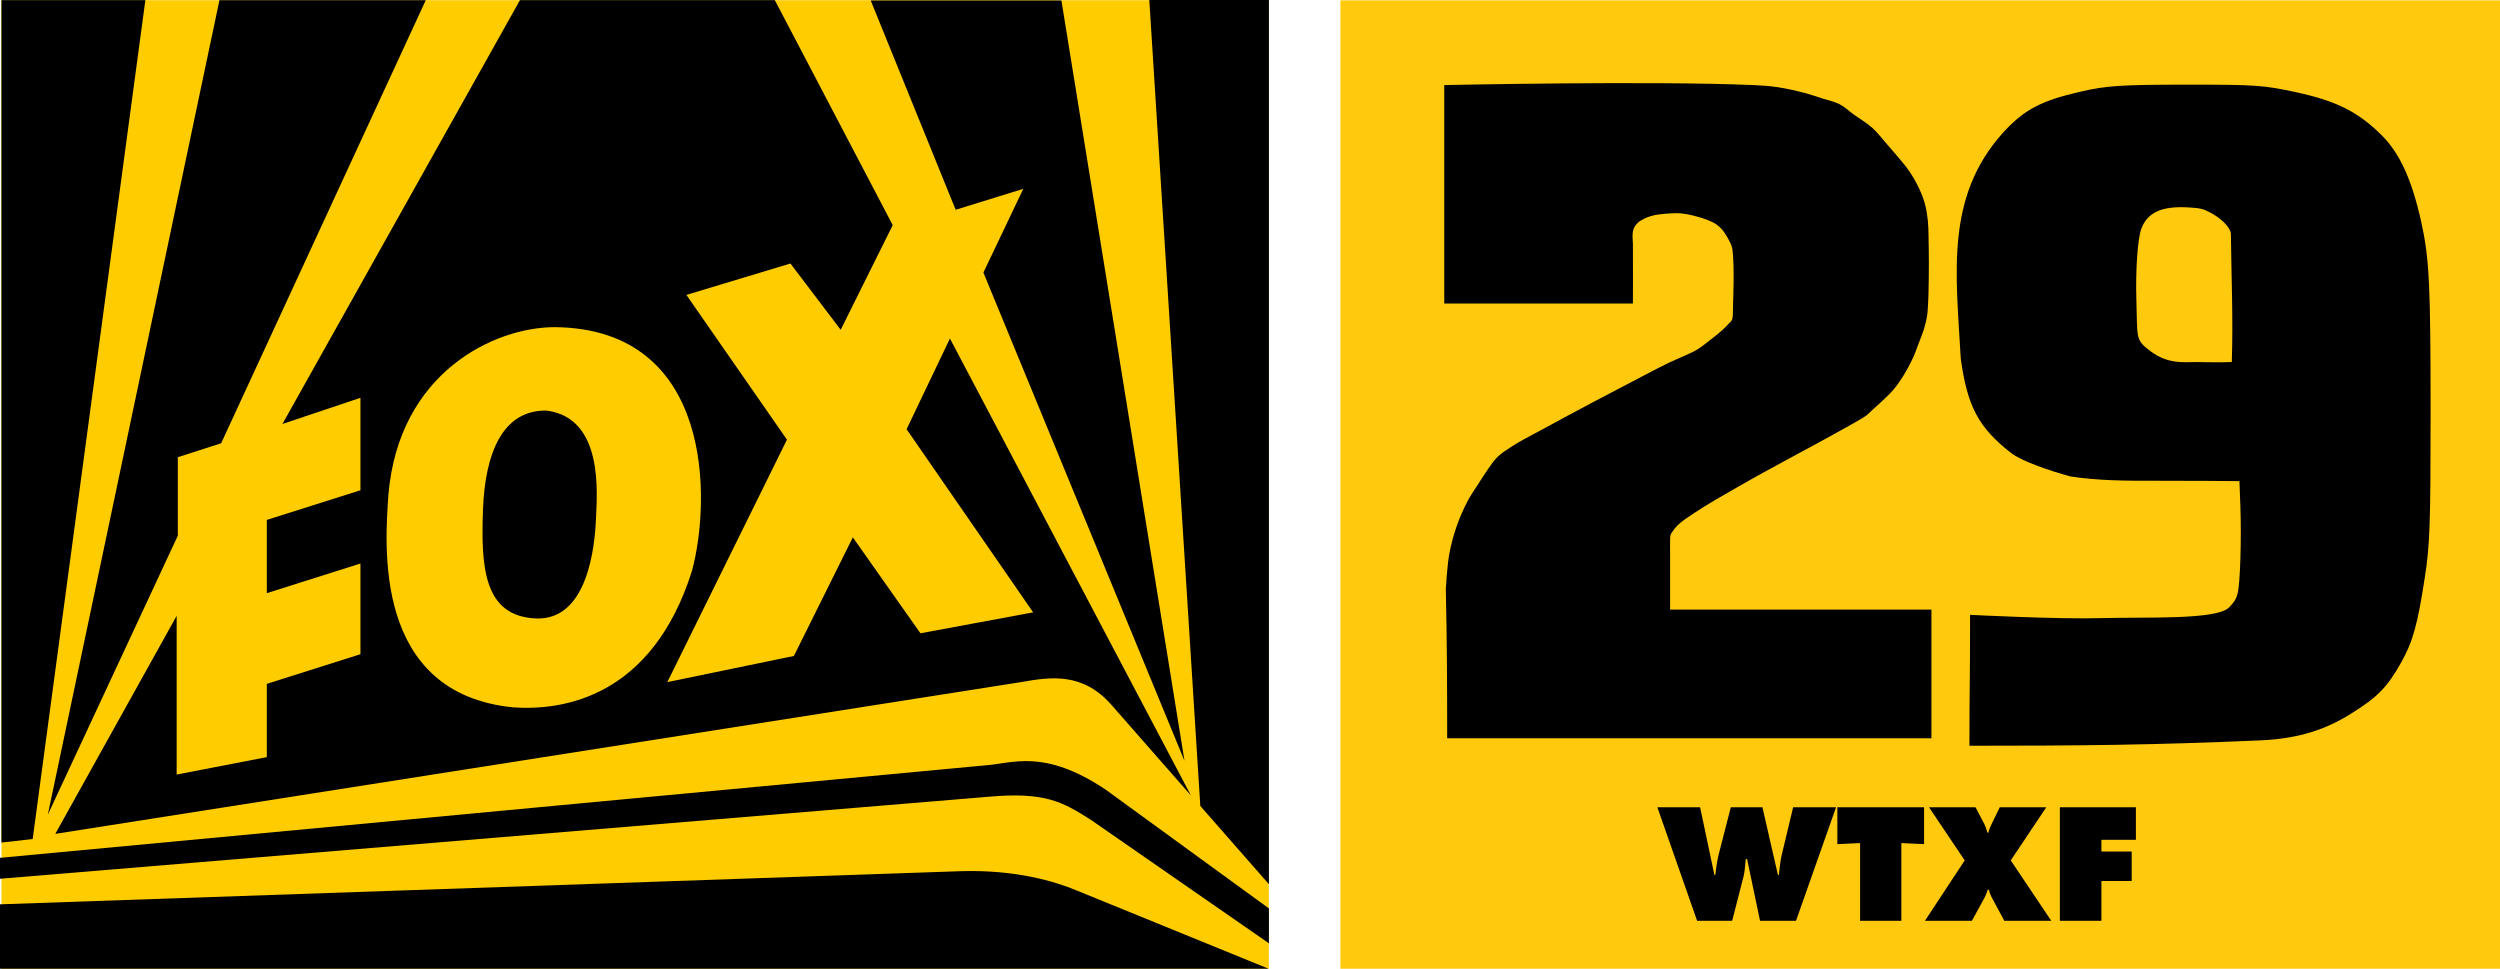 <?xml version="1.0" encoding="UTF-8" standalone="no"?>
<svg
   xmlns:dc="http://purl.org/dc/elements/1.1/"
   xmlns:cc="http://creativecommons.org/ns#"
   xmlns:rdf="http://www.w3.org/1999/02/22-rdf-syntax-ns#"
   xmlns:svg="http://www.w3.org/2000/svg"
   xmlns="http://www.w3.org/2000/svg"
   xmlns:sodipodi="http://sodipodi.sourceforge.net/DTD/sodipodi-0.dtd"
   xmlns:inkscape="http://www.inkscape.org/namespaces/inkscape"
   sodipodi:docname="WTXF-TV Fox 29 (1993).svg"
   height="514.798"
   width="1328.504"
   inkscape:version="1.0 (4035a4fb49, 2020-05-01)"
   version="1.1"
   id="svg2985">
  <defs
     id="defs2989" />
  <sodipodi:namedview
     inkscape:document-rotation="0"
     inkscape:current-layer="svg2985"
     inkscape:window-maximized="1"
     inkscape:window-y="-8"
     inkscape:window-x="-8"
     inkscape:cy="218.36774"
     inkscape:cx="586.71117"
     inkscape:zoom="0.60279905"
     fit-margin-bottom="0"
     fit-margin-right="0"
     fit-margin-left="0"
     fit-margin-top="0"
     inkscape:object-paths="false"
     showgrid="false"
     id="namedview2987"
     inkscape:window-height="961"
     inkscape:window-width="1280"
     inkscape:pageshadow="2"
     inkscape:pageopacity="0"
     guidetolerance="10"
     gridtolerance="10"
     objecttolerance="10"
     borderopacity="1"
     bordercolor="#666666"
     pagecolor="#ffffff"
     inkscape:pagecheckerboard="true" />
  <g
     transform="translate(-5.843,-6.846)"
     id="g3102">
    <g
       style="display:inline"
       id="g3075"
       transform="matrix(0.827,0,0,0.827,891.642,361.245)">
      <path
         id="rect3067"
         d="m -1070.161,-428.388 h 814.371 v 622.367 h -814.371 z"
         style="fill:#ffcc00;fill-opacity:1;fill-rule:evenodd;stroke:none"
         inkscape:connector-curvature="0" />
      <g
         inkscape:label="Layer 1"
         id="layer1"
         transform="translate(-1369.07,-729.456)">
        <g
           id="g4958"
           transform="matrix(4.359,0,0,4.359,285.471,192.063)">
          <path
             style="fill-rule:evenodd"
             d="M 7.684,148.658 24.297,24.988 H 3.083 v 124.186 0 z"
             id="polygon4962"
             inkscape:connector-curvature="0" />
          <path
             style="fill-rule:evenodd"
             d="m 65.629,25.007 v 0 H 35.214 L 9.912,145.078 29.081,103.939 V 92.37 l 6.389,-2.057 z"
             id="polygon4964"
             inkscape:connector-curvature="0" />
          <path
             id="path4966"
             d="m 2.834,158.281 v 9.514 H 189.92 l -28.369,-11.57 c -3.067,-1.285 -8.945,-3.086 -17.124,-2.828 z"
             style="fill-rule:evenodd"
             inkscape:connector-curvature="0" />
          <path
             id="path4968"
             d="m 2.834,154.514 v -3.084 l 145.171,-13.627 c 4.089,-0.258 8.689,-2.572 17.891,3.6 l 24.024,17.482 v 5.143 l -26.324,-18.254 c -4.09,-2.572 -6.646,-4.115 -15.08,-3.344 z"
             style="fill-rule:evenodd"
             inkscape:connector-curvature="0" />
          <path
             style="fill-rule:evenodd"
             d="M 179.807,143.784 172.287,24.961 h 17.632 v 130.355 0 z"
             id="polygon4970"
             inkscape:connector-curvature="0"
             sodipodi:nodetypes="cccccc" />
          <path
             style="fill-rule:evenodd"
             d="m 177.479,137.143 v 0 L 147.831,65.152 153.71,52.81 143.742,55.896 131.219,25.042 h 28.114 z"
             id="polygon4972"
             inkscape:connector-curvature="0" />
          <path
             id="path4974"
             d="m 142.899,74.874 -6.39,13.37 18.657,26.997 -16.613,3.086 -9.968,-14.143 -8.689,17.484 -18.657,3.857 17.635,-35.739 -14.823,-21.34 15.335,-4.628 7.411,9.771 7.668,-15.427 -17.38,-33.167 H 79.515 L 44.5,87.472 56.001,83.615 V 97.242 L 42.2,101.613 v 10.799 l 13.801,-4.371 V 121.41 L 42.2,125.781 v 10.799 l -13.291,2.57 v -23.396 l -17.891,32.139 142.359,-22.367 c 4.345,-0.771 9.201,-1.543 13.546,3.598 l 11.501,13.113 z M 78.527,129.248 C 57.825,127.191 59.614,105.336 60.125,97.881 61.659,79.883 75.716,73.198 84.661,73.198 c 23.514,0.257 23.003,25.71 20.191,35.996 -5.878,18.511 -18.913,20.568 -26.325,20.054 z"
             style="fill-rule:evenodd"
             inkscape:connector-curvature="0" />
          <path
             id="path4976"
             d="m 83.425,85.496 c -6.394,-0.101 -9.056,6.137 -9.361,14.631 -0.306,8.494 0.124,15.686 7.801,16.012 7.678,0.326 8.688,-10.758 8.851,-14.619 0.162,-3.862 1.172,-14.945 -7.291,-16.024 z"
             style="fill-rule:evenodd"
             inkscape:connector-curvature="0" />
        </g>
      </g>
    </g>
    <g
       style="fill:#ffc90e;fill-opacity:1"
       inkscape:label="Layer 1"
       id="layer1-9"
       transform="matrix(2.481,0,0,2.481,408.991,-1772.729)">
      <g
         style="fill:#ffc90e;fill-opacity:1"
         id="g10"
         transform="matrix(1.25,0,0,-1.25,98.731,940.5)">
        <g
           style="fill:#ffc90e;fill-opacity:1"
           id="g12"
           transform="scale(0.1)" />
      </g>
    </g>
  </g>
  <path
     id="rect22"
     style="fill:#ffc90e;fill-opacity:1;stroke:#000000;stroke-width:0"
     d="m 712.29,0.171 h 616.215 V 514.798 H 712.29 Z" />
  <g
     style="display:inline;fill:#000000;fill-opacity:1"
     inkscape:label="Layer 1"
     id="layer1-2"
     transform="matrix(8.508,0,0,9.083,771.526,-656.998)">
    <g
       style="fill:#000000;fill-opacity:1"
       id="g88"
       transform="matrix(0.265,0,0,0.265,33.966,16.406)">
      <g
         style="font-weight:bold;font-size:48px;line-height:1.25;font-family:'Friz Quadrata Std';-inkscape-font-specification:'Friz Quadrata Std Bold';fill:#000000;fill-opacity:1"
         id="text606" />
      <g
         inkscape:label="Layer 1"
         id="layer1-9-6"
         transform="matrix(4.558,0,0,4.455,-620.605,-384.858)"
         style="fill:#000000;fill-opacity:1;stroke-width:0;stroke-miterlimit:4;stroke-dasharray:none">
        <path
           style="fill:#000000;fill-opacity:1;stroke:#000000;stroke-width:0;stroke-linecap:butt;stroke-linejoin:miter;stroke-miterlimit:4;stroke-dasharray:none;stroke-opacity:1"
           d="m 107.643,137.978 v 10.824 h 9.755 c 0,0 0.012,-1.96 0,-2.94 -0.002,-0.173 -0.028,-0.346 -0.013,-0.519 0.007,-0.08 0.018,-0.161 0.047,-0.236 0.03,-0.077 0.077,-0.148 0.13,-0.213 0.048,-0.058 0.105,-0.109 0.165,-0.154 0.058,-0.043 0.125,-0.073 0.189,-0.106 0.066,-0.034 0.132,-0.068 0.201,-0.095 0.13,-0.05 0.265,-0.089 0.402,-0.118 0.113,-0.024 0.228,-0.034 0.343,-0.047 0.09,-0.01 0.181,-0.018 0.272,-0.024 0.161,-0.011 0.323,-0.023 0.484,-0.024 0.099,-4.3e-4 0.197,0.002 0.295,0.012 0.131,0.013 0.261,0.034 0.39,0.059 0.135,0.026 0.269,0.059 0.402,0.095 0.171,0.046 0.343,0.091 0.508,0.154 0.166,0.063 0.334,0.13 0.484,0.224 0.099,0.063 0.189,0.141 0.272,0.224 0.071,0.072 0.131,0.154 0.189,0.236 0.064,0.091 0.124,0.186 0.177,0.283 0.067,0.122 0.137,0.245 0.177,0.378 0.038,0.126 0.049,0.259 0.059,0.39 0.067,0.893 0.023,1.791 0,2.686 -0.004,0.152 0.005,0.306 -0.024,0.455 -0.007,0.037 -0.016,0.074 -0.035,0.106 -0.035,0.06 -0.093,0.104 -0.142,0.154 -0.111,0.113 -0.223,0.227 -0.343,0.331 -0.192,0.168 -0.398,0.32 -0.602,0.472 -0.236,0.175 -0.466,0.361 -0.721,0.508 -0.237,0.136 -0.494,0.232 -0.744,0.343 -0.239,0.106 -0.483,0.198 -0.721,0.307 -0.415,0.19 -0.82,0.399 -1.228,0.602 -1.802,0.9 -3.602,1.806 -5.386,2.74 -0.515,0.27 -1.042,0.519 -1.536,0.827 -0.247,0.154 -0.497,0.309 -0.709,0.508 -0.177,0.167 -0.315,0.372 -0.461,0.567 -0.171,0.229 -0.325,0.471 -0.484,0.709 -0.192,0.286 -0.4,0.561 -0.567,0.862 -0.224,0.405 -0.42,0.829 -0.579,1.264 -0.167,0.457 -0.3,0.928 -0.39,1.406 -0.107,0.568 -0.177,1.725 -0.177,1.725 0.061,2.465 0.071,4.929 0.071,7.394 H 132.835 v -6.378 h -13.513 c 0,0 0,-1.89 0,-2.835 0,-0.193 -0.008,-0.386 0,-0.579 0.004,-0.095 -0.005,-0.193 0.024,-0.283 0.021,-0.066 0.066,-0.121 0.106,-0.177 0.078,-0.109 0.161,-0.216 0.26,-0.307 0.235,-0.216 0.511,-0.383 0.78,-0.555 0.757,-0.486 1.551,-0.913 2.339,-1.347 1.79,-0.986 3.624,-1.89 5.426,-2.855 0.307,-0.165 0.617,-0.327 0.919,-0.501 0.102,-0.059 0.206,-0.114 0.301,-0.184 0.108,-0.08 0.2,-0.179 0.301,-0.267 0.172,-0.151 0.349,-0.296 0.518,-0.451 0.2,-0.184 0.406,-0.364 0.585,-0.568 0.178,-0.204 0.337,-0.425 0.484,-0.651 0.192,-0.295 0.365,-0.602 0.518,-0.919 0.115,-0.238 0.204,-0.489 0.301,-0.735 0.098,-0.249 0.206,-0.496 0.284,-0.752 0.064,-0.208 0.116,-0.42 0.15,-0.635 0.021,-0.132 0.025,-0.267 0.033,-0.401 0.015,-0.228 0.028,-0.456 0.033,-0.685 0.024,-0.963 0.024,-1.927 0,-2.89 -0.006,-0.229 -0.008,-0.458 -0.033,-0.685 -0.032,-0.281 -0.073,-0.563 -0.15,-0.835 -0.079,-0.276 -0.19,-0.544 -0.317,-0.802 -0.144,-0.291 -0.313,-0.57 -0.501,-0.835 -0.171,-0.242 -0.374,-0.46 -0.568,-0.685 -0.196,-0.227 -0.399,-0.447 -0.601,-0.668 -0.242,-0.264 -0.463,-0.551 -0.735,-0.785 -0.297,-0.256 -0.647,-0.445 -0.969,-0.668 -0.24,-0.166 -0.457,-0.372 -0.718,-0.501 -0.278,-0.138 -0.589,-0.192 -0.885,-0.284 -0.316,-0.098 -0.631,-0.204 -0.952,-0.284 -0.463,-0.116 -0.931,-0.217 -1.403,-0.284 -0.404,-0.057 -0.812,-0.084 -1.219,-0.1 -5.324,-0.218 -15.986,-2e-5 -15.986,-2e-5 z"
           id="path24"
           sodipodi:nodetypes="cccssssssssssssssssssssssssssssssssssssssscccccssssssssssssssssssssssssssssssssssc" />
        <path
           style="fill:#000000;fill-opacity:1;stroke:#000000;stroke-width:0;stroke-miterlimit:4;stroke-dasharray:none"
           d="m 508.679,644.214 c 0,-12.241 0.125,-10.232 0.125,-24.482 0,0 17.198,0.859 25.795,0.615 8.273,-0.236 22.281,0.395 24.747,-2.004 1.01,-0.982 1.373,-1.555 1.669,-2.63 0.495,-1.802 0.77,-10.262 0.531,-16.356 l -0.182,-4.628 c 0,0 -11.27,-0.091 -16.905,-0.071 -5.302,0.019 -10.913,-0.026 -16.155,-0.821 -4.123,-1.095 -9.439,-2.84 -11.5,-4.37 -6.339,-4.741 -8.537,-8.69 -9.813,-17.63 -0.958,-16.102 -3.002,-30.198 8.139,-42.162 4.212,-4.426 7.427,-6.065 15.299,-7.798 5.058,-1.114 7.92,-1.29 21,-1.29 13.139,0 14.676,0.103 20.956,1.403 7.924,1.641 12.155,3.68 16.76,8.077 3.493,3.335 5.838,8.24 7.657,16.02 1.618,6.92 1.866,11.761 1.863,36.375 -0.003,20.194 -0.148,24.185 -1.101,30.125 -1.462,9.118 -2.351,12.167 -4.728,16.205 -2.663,4.525 -4.563,6.366 -9.783,9.48 -4.862,2.901 -10.094,4.623 -17.625,4.939 -20.884,0.877 -35.393,1.002 -56.752,1.002 z m 51.014,-95.877 c -0.284,-1.239 -1.964,-2.815 -4.161,-3.902 -1.322,-0.654 -1.888,-0.773 -4.27,-0.899 -5.105,-0.269 -7.915,0.992 -9.067,4.068 -0.698,1.866 -1.116,7.75 -0.94,13.232 0.233,7.254 -0.247,7.423 2.728,9.577 3.382,2.448 6.449,2.072 8.974,2.048 2.306,0 3.763,0.106 6.917,0 0.288,-7.939 -0.091,-16.164 -0.181,-24.125 z"
           id="path868"
           transform="scale(0.265)"
           sodipodi:nodetypes="ccsssscsccccssssssssssccsssssccc" />
      </g>
    </g>
  </g>
  <g
     aria-label="WTXF"
     id="text307"
     style="font-size:21.167px;line-height:1.25;font-family:Futura-ExtraBold;-inkscape-font-specification:Futura-ExtraBold;stroke-width:0.265"
     transform="matrix(3.78,0,0,3.78,800.055,88.22)">
    <path
       d="M 21.339,90.146 26.927,106.106 h 4.932 l 1.609,-6.265 q 0.169,-0.699 0.275,-2.138 l 0.021,-0.275 h 0.191 l 1.82,8.678 h 5.059 l 5.63,-15.96 h -6.033 l -1.609,6.71 q -0.233,1.037 -0.402,2.815 h -0.127 l -2.18,-9.525 h -4.445 l -1.693,6.583 q -0.275,1.058 -0.487,2.942 H 29.361 l -2.011,-9.525 z"
       style="stroke-width:0.265"
       id="path318" />
    <path
       d="m 46.646,95.332 3.196,-0.148 V 106.106 H 55.642 V 95.184 l 3.196,0.148 V 90.146 H 46.646 Z"
       style="stroke-width:0.265"
       id="path320" />
    <path
       d="m 69.479,90.146 -1.101,2.265 q -0.381,0.762 -0.508,1.312 h -0.127 q -0.254,-0.889 -0.487,-1.312 l -1.185,-2.265 h -6.541 l 5.017,7.472 -5.588,8.488 h 6.604 l 1.778,-3.26 q 0.296,-0.55 0.445,-1.101 h 0.169 q 0.106,0.529 0.339,0.974 l 1.82,3.387 h 6.604 l -5.694,-8.488 4.995,-7.472 z"
       style="stroke-width:0.265"
       id="path322" />
    <path
       d="m 77.926,106.106 h 5.842 v -5.588 h 4.255 v -4.149 h -4.255 v -1.651 h 4.847 V 90.146 H 77.926 Z"
       style="stroke-width:0.265"
       id="path324" />
  </g>
</svg>
